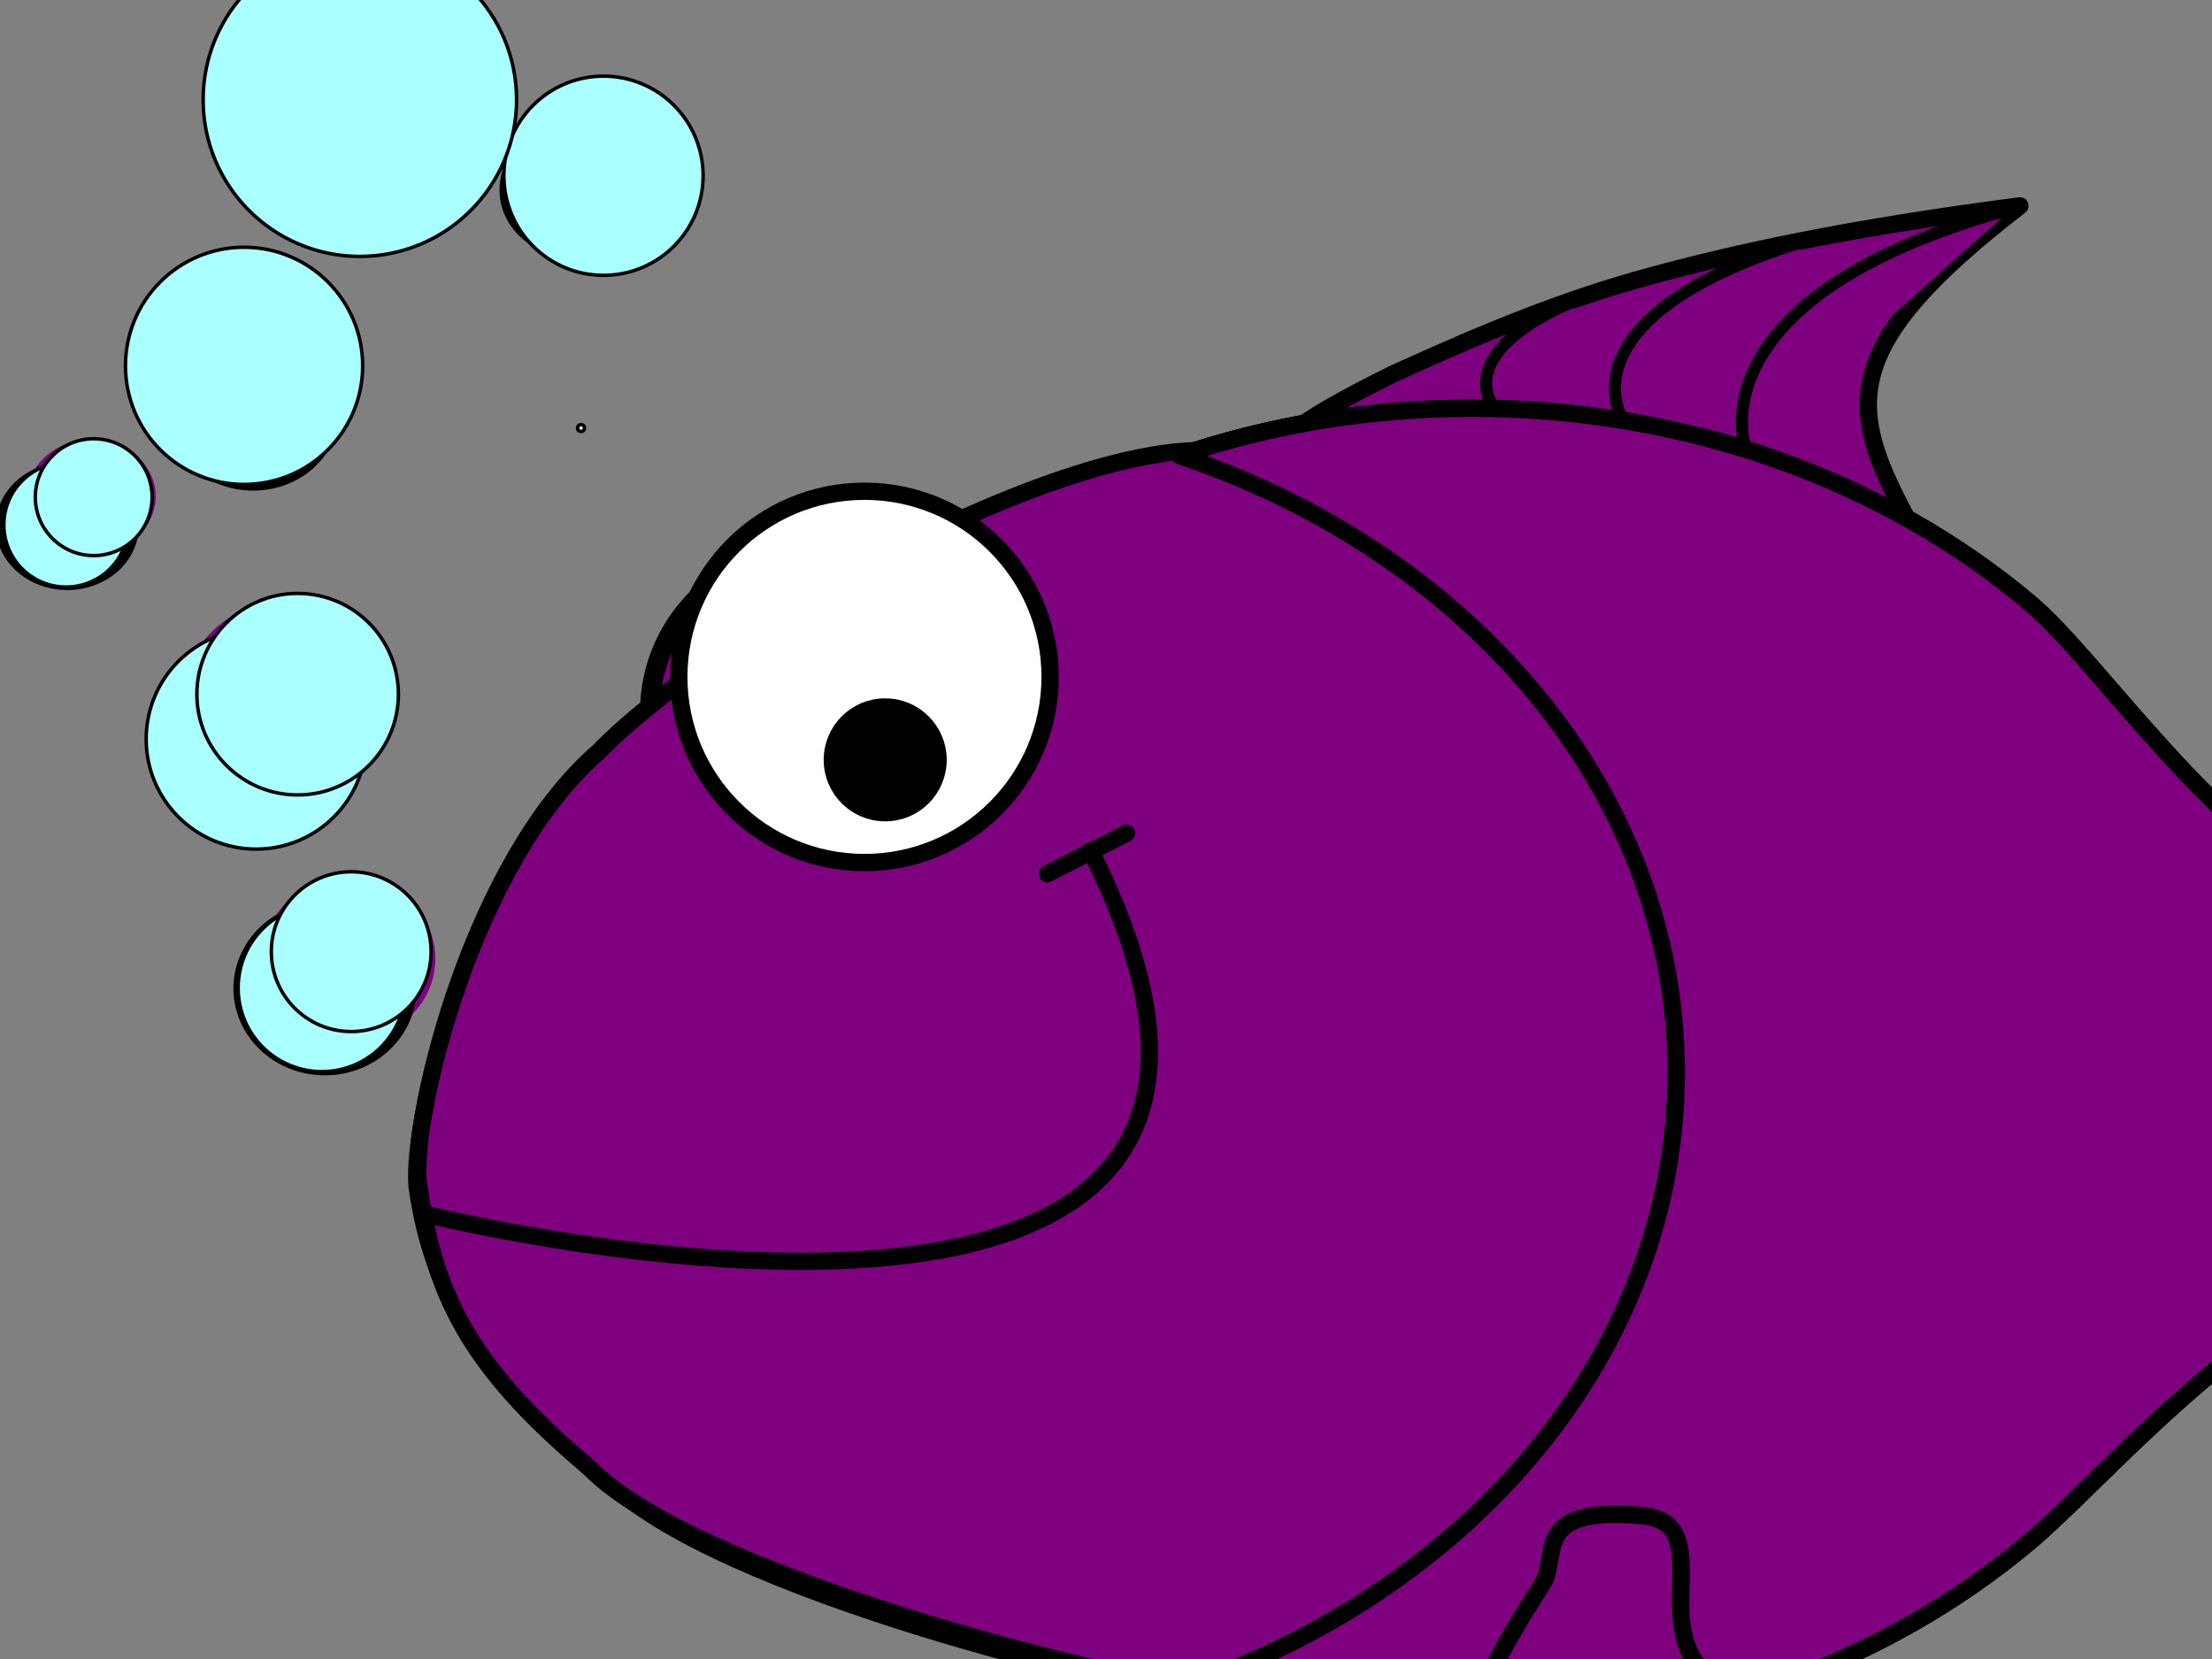 <?xml version="1.0"?><svg width="640" height="480" xmlns="http://www.w3.org/2000/svg">
 <rect width="100%" height="100%" fill="#808080" stroke="none"/>
 <title>Greenfish</title>
 <g>
  <title>Layer 1</title>
  <g id="layer1">
   <g id="g13699">
    <path fill="#7f007f" fill-rule="evenodd" stroke="black" stroke-width="5" stroke-linecap="round" stroke-linejoin="round" stroke-miterlimit="4" d="m378.526,487.431l0.245,0.482c-36.532,76.635 50.022,110.495 55.912,112.696l0.109,0.214c0.027,-0.055 0.055,-0.106 0.082,-0.161c0.095,0.035 0.381,0.161 0.381,0.161l9.361,-37.609c36.534,-76.636 -59.628,-73.368 -65.518,-75.569l-0.109,-0.214c-0.027,0.055 -0.055,0.106 -0.082,0.161c-0.095,-0.035 -0.381,-0.161 -0.381,-0.161z" id="path10998"/>
    <path fill="#7f007f" fill-rule="nonzero" stroke="black" stroke-width="5" stroke-linecap="round" stroke-linejoin="round" stroke-miterlimit="4" stroke-dashoffset="0" d="m754.339,93.397c28.345,-25.035 85.832,-52.412 119.094,-55.088c-57.783,45.511 -57.941,73.075 -63.887,111.42c-5.946,38.345 -27.7,89.527 -25.472,164.057c2.034,68.048 28.013,131.946 33.6,171.79c5.587,39.845 2.252,73.58 54.972,116.321c-32.463,-1.976 -104.039,-38.781 -116.352,-50.412c-48.079,-45.418 -30.801,-109.96 -21.878,-147.397c15.427,-64.725 -21.866,-38.492 -33.989,-84.241c12.124,-45.75 48.689,-22.511 34.235,-86.192c-7.468,-32.904 -28.091,-98.066 19.679,-140.257z" id="rect2007"/>
    <path fill="#7f007f" fill-rule="nonzero" stroke="black" stroke-width="5" stroke-linecap="round" stroke-linejoin="round" stroke-miterlimit="4" stroke-dashoffset="0" id="path7373" d="m754.63,92.828c28.345,-25.035 85.833,-52.412 119.094,-55.088c-57.784,45.511 -57.941,73.075 -63.888,111.42c-5.946,38.345 -27.701,89.526 -25.473,164.057c2.035,68.048 28.014,131.946 33.601,171.79c5.586,39.845 2.252,73.58 54.972,116.321c-32.463,-1.976 -104.04,-38.782 -116.353,-50.413c-48.079,-45.418 -30.8,-109.96 -21.878,-147.397c15.426,-64.725 -21.866,-38.491 -33.989,-84.241c12.123,-45.749 48.689,-22.511 34.235,-86.192c-7.469,-32.905 -28.091,-98.066 19.678,-140.258l0,0z"/>
    <path fill="#7f007f" fill-rule="nonzero" stroke="black" stroke-width="5" stroke-linecap="round" stroke-linejoin="round" stroke-miterlimit="4" stroke-dashoffset="0" d="m403.518,107.987c27.818,-12.676 50.039,-21.632 73.984,-28.13c23.944,-6.497 55.331,-13.611 106.913,-20.295c-52.389,40.474 -50.025,57.885 -32.935,89.96c-9.594,-4.624 -33.833,-17.156 -58.656,-23.06c-30.295,-7.206 -45.159,-6.227 -69.15,-6.394c-23.991,-0.167 -40.721,4.551 -48.317,7.002c-6.99,2.255 -3.415,-3.607 28.161,-19.084z" id="path23581"/>
    <path fill="#7f007f" fill-rule="nonzero" stroke="black" stroke-width="5.669" stroke-linecap="round" stroke-linejoin="round" stroke-miterlimit="4" stroke-dashoffset="0" d="m282.762,205.887a47.368,46.603 0 1 1-94.736,0a47.368,46.603 0 1 194.736,0z" id="path2777"/>
    <path fill="#7f007f" fill-rule="nonzero" stroke="black" stroke-width="5" stroke-linecap="round" stroke-linejoin="round" stroke-miterlimit="4" stroke-dashoffset="0" d="m500.715,310.464c0,49.275 -19.347,93.909 -50.613,126.224c-31.266,32.315 -85.088,51.932 -107.45,52.204c-14.234,0.173 -136.12,-28.783 -167.386,-61.098c-35.842,-30.151 -50.21,-52.999 -54.591,-84.542c-1.713,-19.727 15.902,-92.782 52.331,-124.266c31.266,-32.315 126.79,-87.057 174.466,-87.057c47.676,0 71.364,19.996 102.63,52.311c31.266,32.315 50.613,76.948 50.613,126.224z" id="path1883"/>
    <path fill="#7f007f" fill-rule="nonzero" stroke="black" stroke-width="5" stroke-linecap="round" stroke-linejoin="round" stroke-miterlimit="4" stroke-dashoffset="0" id="path10986" d="m501.003,308.89c0,49.275 -19.347,93.909 -50.613,126.224c-31.266,32.315 -85.088,51.932 -107.45,52.204c-14.234,0.173 -141.349,-30.498 -172.615,-62.812c-35.842,-30.151 -44.981,-51.285 -49.362,-82.827c-1.713,-19.727 15.902,-92.782 52.331,-124.266c31.266,-32.315 126.79,-87.057 174.466,-87.057c47.676,0 71.364,19.996 102.63,52.311c31.266,32.315 50.613,76.948 50.613,126.224z"/>
    <path fill="#7f007f" fill-rule="nonzero" stroke="black" stroke-width="5.006" stroke-linecap="round" stroke-linejoin="round" stroke-miterlimit="4" stroke-dashoffset="0" d="m425.899,118.117c-29.864,0 -58.385,4.874 -84.534,13.671c84.131,28.304 143.632,97.544 143.632,178.449c0,80.906 -59.5,150.172 -143.632,178.476c26.149,8.797 54.67,13.671 84.534,13.671c62.973,0 120.015,-21.524 161.313,-56.304c20.649,-17.39 55.709,-59.807 101.618,-80.818c45.909,-21.011 62.579,-20.617 62.579,-47.13c0,-26.513 -21.082,-27.539 -66.991,-52.496c-45.909,-24.956 -76.557,-73.843 -97.206,-91.229c-41.298,-34.774 -98.34,-56.291 -161.313,-56.291z" id="path1874"/>
    <g id="g9179">
     <path fill="#7f007f" fill-rule="nonzero" stroke="black" stroke-width="5.669" stroke-linecap="round" stroke-linejoin="round" stroke-miterlimit="4" stroke-dashoffset="0" d="m301.935,199.027a47.368,46.603 0 1 1-94.736,0a47.368,46.603 0 1 194.736,0z" id="path1886"/>
     <path fill="#7f007f" fill-rule="nonzero" stroke="black" stroke-width="5" stroke-linecap="round" stroke-linejoin="round" stroke-miterlimit="4" stroke-dashoffset="0" d="m281.206,215.839a14.387,13.498 0 1 1-28.773,0a14.387,13.498 0 1 128.773,0z" id="path2775"/>
     <path fill="#7f007f" fill-rule="evenodd" stroke="black" stroke-width="5" stroke-linecap="round" stroke-linejoin="round" marker-start="none" stroke-miterlimit="4" id="path6337" d="m315.544,246.122c87.541,174.259 -191.51,105.375 -191.51,105.375"/>
     <path fill="#7f007f" fill-rule="evenodd" stroke="black" stroke-width="5" stroke-linecap="round" stroke-linejoin="round" stroke-miterlimit="4" id="path9184" d="m303.045,252.816c22.887,-11.747 22.887,-11.747 22.887,-11.747"/>
    </g>
    <path fill="#7f007f" fill-rule="nonzero" stroke="black" stroke-width="5.006" stroke-linecap="round" stroke-linejoin="round" stroke-miterlimit="4" stroke-dashoffset="0" id="path17237" d="m425.899,118.117c-29.864,0 -58.385,4.874 -84.534,13.671c84.131,28.304 143.632,97.544 143.632,178.449c0,80.906 -59.5,150.172 -143.632,178.476c26.149,8.797 54.67,13.671 84.534,13.671c62.973,0 120.015,-21.524 161.313,-56.304c20.649,-17.39 55.709,-59.807 101.618,-80.818c45.909,-21.011 62.579,-20.617 62.579,-47.13c0,-26.513 -21.082,-27.539 -66.991,-52.496c-45.909,-24.956 -76.557,-73.843 -97.206,-91.229c-41.298,-34.774 -98.34,-56.291 -161.313,-56.291z"/>
    <g id="g22661">
     <path fill="#7f007f" fill-rule="nonzero" stroke="black" stroke-width="0" stroke-linecap="round" stroke-linejoin="round" stroke-miterlimit="4" stroke-dashoffset="0" d="m149.694,30.658a35.951,31.658 0 1 1-71.903,0a35.951,31.658 0 1 171.903,0z" id="path19957"/>
     <path fill="#7f007f" fill-rule="nonzero" stroke="black" stroke-width="0" stroke-linecap="round" stroke-linejoin="round" stroke-miterlimit="4" stroke-dashoffset="0" id="path19959" d="m86.053,94.707a20.429,18.243 0 1 1-40.858,0a20.429,18.243 0 1 140.858,0z"/>
     <path fill="#7f007f" fill-rule="nonzero" stroke="black" stroke-width="0" stroke-linecap="round" stroke-linejoin="round" stroke-miterlimit="4" stroke-dashoffset="0" id="path19961" d="m125.948,277.411a24.968,23.636 0 1 1-49.936,0a24.968,23.636 0 1 149.936,0z"/>
     <path fill="#7f007f" fill-rule="nonzero" stroke="black" stroke-width="0" stroke-linecap="round" stroke-linejoin="round" stroke-miterlimit="4" stroke-dashoffset="0" d="m112.593,201.153a29.54,27.206 0 1 1-59.08,0a29.54,27.206 0 1 159.08,0z" id="path19963"/>
     <path fill="#7f007f" fill-rule="nonzero" stroke="black" stroke-width="0" stroke-linecap="round" stroke-linejoin="round" stroke-miterlimit="4" stroke-dashoffset="0" id="path19965" d="m45.05,143.601a18.607,16.45 0 1 1-37.214,0a18.607,16.45 0 1 137.214,0z"/>
     <path fill="#7f007f" fill-rule="nonzero" stroke="black" stroke-width="0" stroke-linecap="round" stroke-linejoin="round" stroke-miterlimit="4" stroke-dashoffset="0" d="m103.385,110.786a23.162,20.932 0 1 1-46.325,0a23.162,20.932 0 1 146.325,0z" id="path19967"/>
     <path fill="#7f007f" fill-rule="nonzero" stroke="black" stroke-width="0" stroke-linecap="round" stroke-linejoin="round" stroke-miterlimit="4" stroke-dashoffset="0" id="path19969" d="m192.783,46.411a19.663,17.602 0 1 1-39.327,0a19.663,17.602 0 1 139.327,0z"/>
     <g id="g19946">
      <path fill="#7f007f" fill-rule="nonzero" stroke="black" stroke-width="2.163" stroke-linecap="round" stroke-linejoin="round" stroke-miterlimit="4" stroke-dashoffset="0" d="m142.722,39.232a35.951,31.658 0 1 1-71.903,0a35.951,31.658 0 1 171.903,0z" id="path15447"/>
      <path fill="#7f007f" fill-rule="nonzero" stroke="black" stroke-width="3.78" stroke-linecap="round" stroke-linejoin="round" stroke-miterlimit="4" stroke-dashoffset="0" id="path15445" d="m79.081,103.282a20.429,18.243 0 1 1-40.858,0a20.429,18.243 0 1 140.858,0z"/>
      <path fill="#7f007f" fill-rule="nonzero" stroke="black" stroke-width="3.004" stroke-linecap="round" stroke-linejoin="round" stroke-miterlimit="4" stroke-dashoffset="0" id="path14552" d="m118.976,285.985a24.968,23.636 0 1 1-49.936,0a24.968,23.636 0 1 149.936,0z"/>
      <path fill="#7f007f" fill-rule="nonzero" stroke="black" stroke-width="2.574" stroke-linecap="round" stroke-linejoin="round" stroke-miterlimit="4" stroke-dashoffset="0" d="m105.621,209.727a29.54,27.206 0 1 1-59.08,0a29.54,27.206 0 1 159.08,0z" id="path15439"/>
      <path fill="#7f007f" fill-rule="nonzero" stroke="black" stroke-width="4.171" stroke-linecap="round" stroke-linejoin="round" stroke-miterlimit="4" stroke-dashoffset="0" id="path15441" d="m38.078,152.175a18.607,16.45 0 1 1-37.214,0a18.607,16.45 0 1 137.214,0z"/>
      <path fill="#7f007f" fill-rule="nonzero" stroke="black" stroke-width="3.314" stroke-linecap="round" stroke-linejoin="round" stroke-miterlimit="4" stroke-dashoffset="0" d="m96.413,119.36a23.162,20.932 0 1 1-46.325,0a23.162,20.932 0 1 146.325,0z" id="path15443"/>
      <path fill="#7f007f" fill-rule="nonzero" stroke="black" stroke-width="3.922" stroke-linecap="round" stroke-linejoin="round" stroke-miterlimit="4" stroke-dashoffset="0" id="path18138" d="m185.811,54.985a19.663,17.602 0 1 1-39.327,0a19.663,17.602 0 1 139.327,0z"/>
     </g>
    </g>
    <path fill="#7f007f" fill-rule="evenodd" stroke="black" stroke-width="3.5" stroke-linecap="round" stroke-linejoin="round" stroke-miterlimit="4" d="m457.902,86.053c-39.014,15.801 -25.776,31.537 -25.776,31.537" id="path27156"/>
    <path fill="#7f007f" fill-rule="evenodd" stroke="black" stroke-width="3.5" stroke-linecap="round" stroke-linejoin="round" stroke-miterlimit="4" id="path28946" d="m523.695,69.266c-71.714,21.574 -54.676,51.001 -54.676,51.001"/>
    <path fill="#7f007f" fill-rule="evenodd" stroke="black" stroke-width="3.5" stroke-linecap="round" stroke-linejoin="round" stroke-miterlimit="4" d="m582.078,60.406c-92.631,25.507 -77.108,68.961 -77.108,68.961" id="path28948"/>
    <path fill="#7f007f" fill-rule="nonzero" stroke="black" stroke-width="5.006" stroke-linecap="round" stroke-linejoin="round" stroke-miterlimit="4" stroke-dashoffset="0" d="m425.899,118.117c-29.864,0 -58.385,4.874 -84.534,13.671c84.131,28.304 143.632,97.544 143.632,178.449c0,80.906 -59.5,150.172 -143.632,178.476c26.149,8.797 54.67,13.671 84.534,13.671c62.973,0 120.015,-21.524 161.313,-56.304c20.649,-17.39 55.709,-59.807 101.618,-80.818c45.909,-21.011 62.579,-20.617 62.579,-47.13c0,-26.513 -21.082,-27.539 -66.991,-52.496c-45.909,-24.956 -76.557,-73.843 -97.206,-91.229c-41.298,-34.774 -98.34,-56.291 -161.313,-56.291z" id="path5587"/>
    <g id="g10976">
     <path fill="#7f007f" fill-rule="nonzero" stroke="black" stroke-width="5" stroke-linecap="round" stroke-linejoin="round" stroke-miterlimit="4" stroke-dashoffset="0" id="path9185" d="m541.371,631.927c-29.269,53.256 -95.326,-8.064 -111.444,-34.859c-18.299,-28.533 -30.428,-66.184 15.687,-137.728c6.442,-8.311 -3.969,-23.702 29.286,-20.845c21.557,1.852 3.196,29.567 17.387,44.563c15.699,14.349 32.877,38.215 43.676,59.176c12.464,24.193 20.159,61.873 5.408,89.693z"/>
     <path fill="#7f007f" fill-rule="nonzero" stroke="black" stroke-width="5" stroke-linecap="round" stroke-linejoin="round" stroke-miterlimit="4" stroke-dashoffset="0" d="m541.371,631.927c-29.269,53.256 -95.326,-8.064 -111.444,-34.859c-18.299,-28.533 -30.428,-66.184 15.687,-137.728c6.442,-8.311 -3.969,-23.702 29.286,-20.845c21.557,1.852 3.196,29.567 17.387,44.563c15.699,14.349 32.877,38.215 43.676,59.176c12.464,24.193 20.159,61.873 5.408,89.693z" id="path10081"/>
    </g>
   </g>
  </g>
  <circle id="svg_1" r="53.713" cy="195.846" cx="250.115" stroke-width="5" stroke="#000000" fill="#ffffff"/>
  <circle id="svg_2" r="15.297" cy="219.846" cx="256.115" stroke-width="5" stroke="#000000" fill="#000000"/>
  <circle id="svg_3" r="24.209" cy="285.846" cx="93.115" stroke="#000000" fill="#aaffff"/>
  <circle id="svg_4" r="23.115" cy="275.346" cx="101.615" stroke="#000000" fill="#aaffff"/>
  <circle id="svg_5" r="31.826" cy="213.846" cx="74.115" stroke="#000000" fill="#aaffff"/>
  <circle id="svg_6" r="29.154" cy="200.846" cx="86.115" stroke="#000000" fill="#aaffff"/>
  <circle id="svg_7" r="18" cy="151.849" cx="19.118" stroke="#000000" fill="#aaffff"/>
  <circle id="svg_8" r="16.9" cy="143.846" cx="27.115" stroke="#000000" fill="#aaffff"/>
  <circle id="svg_9" r="34.314" cy="105.846" cx="70.615" stroke="#000000" fill="#aaffff"/>
  <circle id="svg_10" r="28.818" cy="50.846" cx="174.615" stroke="#000000" fill="#aaffff"/>
  <circle id="svg_11" r="1" cy="123.846" cx="168.115" stroke="#000000" fill="#aaffff"/>
  <circle id="svg_12" r="45.342" cy="28.846" cx="104.115" stroke="#000000" fill="#aaffff"/>
 </g>
</svg>